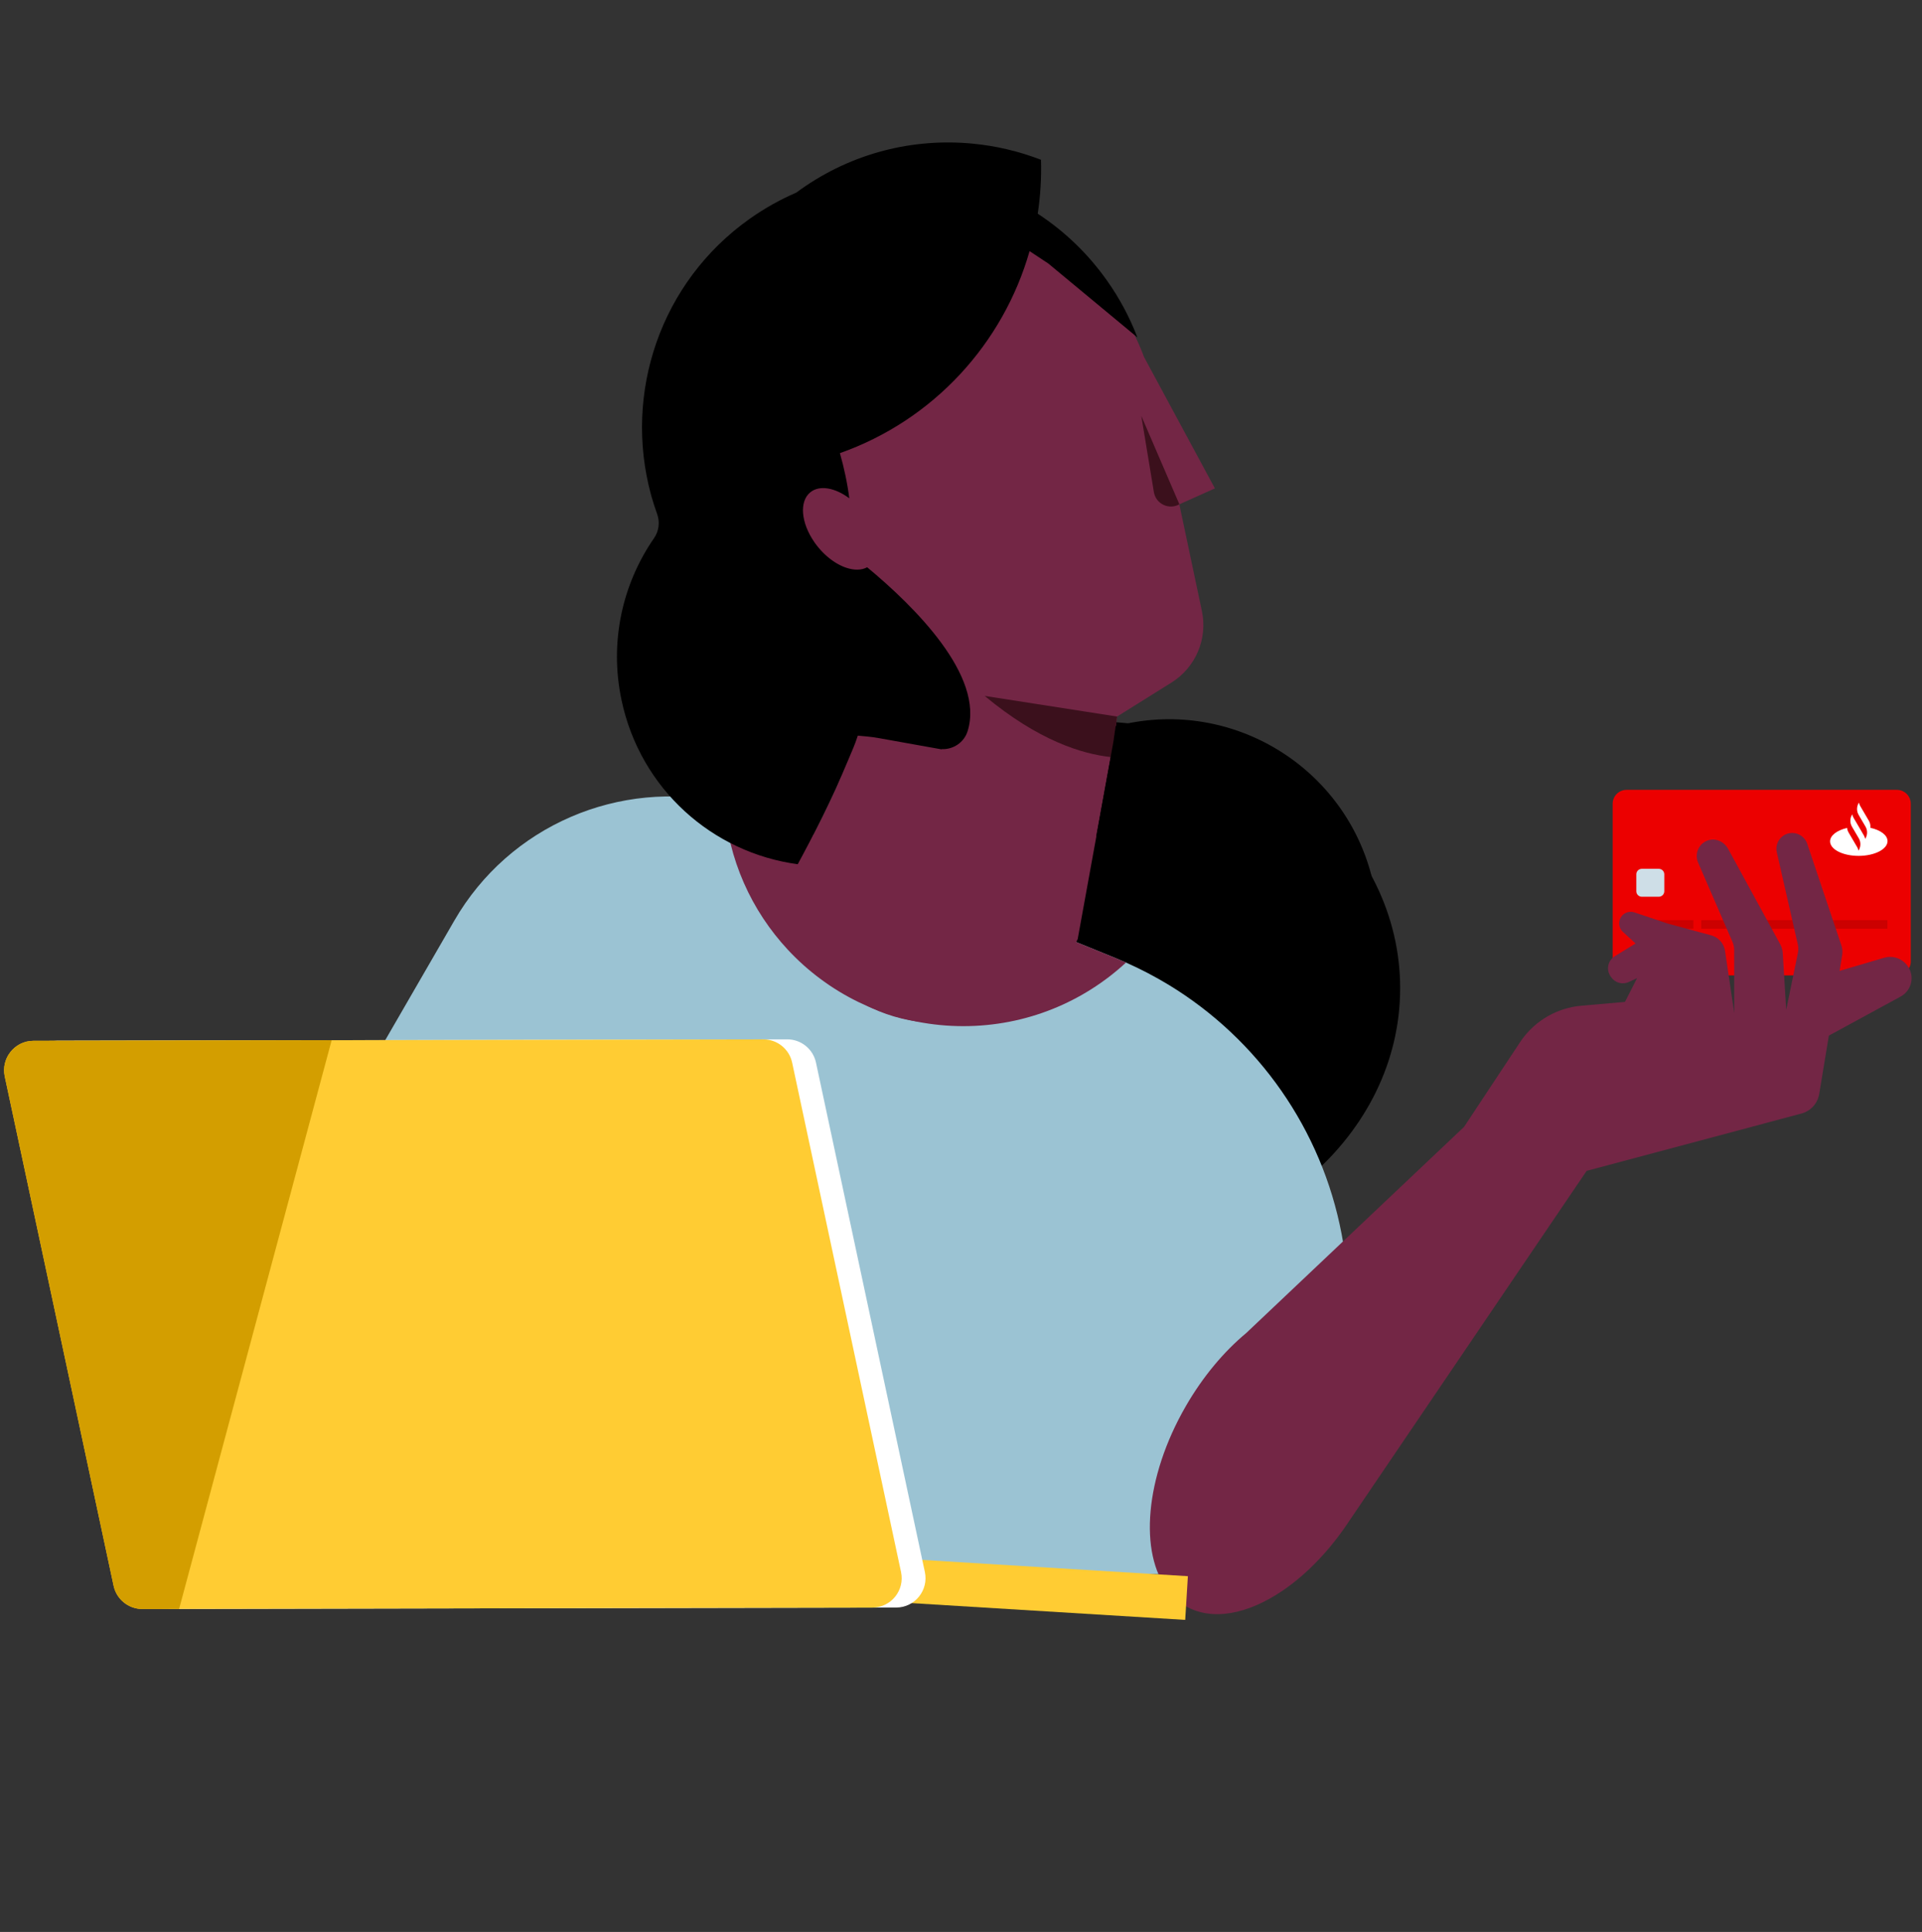 <svg width="193" height="194" viewBox="0 0 193 194" fill="none" xmlns="http://www.w3.org/2000/svg">
<rect x="0" y="0" width="193" height="194" fill="#333333" stroke="none"/>
<path fill-rule="evenodd" clip-rule="evenodd" d="M78.599 99.232C78.599 114.026 92.478 126.019 109.598 126.019C126.719 126.019 140.598 114.026 140.598 99.232C140.598 84.438 126.719 72.445 109.598 72.445C92.478 72.445 78.599 84.438 78.599 99.232Z" fill="black"/>
<path fill-rule="evenodd" clip-rule="evenodd" d="M35.22 158.07H128.822C131.185 156.469 133.503 154.09 135.437 151.124L135.438 151.127L138.471 146.663L138.285 145.535L137.322 139.676L135.717 129.915L134.887 124.859C134.836 124.547 134.782 124.237 134.722 123.928C132.729 113.435 126.358 104.365 117.348 98.889C115.981 98.062 114.553 97.314 113.07 96.655C112.716 96.497 112.357 96.343 111.995 96.196L76.635 81.822C75.67 81.428 74.701 81.104 73.721 80.834C73.391 80.745 73.061 80.663 72.729 80.59C62.231 78.212 51.156 82.863 45.621 92.446L25.398 127.432C18.726 138.977 24.026 153.021 35.22 158.07Z" fill="#9BC3D3"/>
<path fill-rule="evenodd" clip-rule="evenodd" d="M72.73 80.59C73.1 86.291 75.461 91.45 79.124 95.381C79.232 95.496 79.341 95.611 79.449 95.723C79.49 95.766 79.531 95.806 79.573 95.848C79.652 95.93 79.732 96.01 79.814 96.091C79.862 96.139 79.914 96.188 79.964 96.237C80.037 96.309 80.112 96.38 80.186 96.451C80.239 96.501 80.291 96.55 80.343 96.598C80.419 96.668 80.496 96.739 80.571 96.808C80.623 96.855 80.674 96.901 80.725 96.947C80.81 97.021 80.894 97.095 80.978 97.169C81.023 97.208 81.067 97.247 81.113 97.285C81.234 97.388 81.355 97.49 81.477 97.59L81.508 97.615C81.641 97.724 81.775 97.832 81.911 97.938C81.951 97.969 81.993 98 82.033 98.032C82.129 98.106 82.226 98.181 82.325 98.254C82.373 98.291 82.422 98.326 82.471 98.361C82.563 98.43 82.655 98.497 82.749 98.564C82.799 98.6 82.85 98.636 82.9 98.67C82.996 98.739 83.093 98.806 83.192 98.873C83.237 98.903 83.282 98.935 83.329 98.967C83.446 99.045 83.563 99.122 83.682 99.199C83.709 99.216 83.736 99.234 83.762 99.251C83.91 99.347 84.061 99.439 84.211 99.532C84.234 99.547 84.26 99.562 84.284 99.576C84.408 99.651 84.532 99.725 84.658 99.798C84.705 99.825 84.751 99.851 84.796 99.878C84.903 99.937 85.009 99.997 85.115 100.057C85.167 100.085 85.218 100.113 85.269 100.141C85.376 100.199 85.481 100.255 85.588 100.311C85.637 100.337 85.687 100.362 85.737 100.388C85.855 100.449 85.974 100.508 86.092 100.566C86.13 100.586 86.168 100.605 86.206 100.624C86.523 100.777 86.845 100.925 87.169 101.067C87.21 101.084 87.253 101.102 87.294 101.119C87.414 101.171 87.535 101.222 87.656 101.271C87.708 101.293 87.76 101.313 87.813 101.334C87.926 101.379 88.04 101.423 88.155 101.467C88.207 101.488 88.261 101.508 88.315 101.528C88.435 101.572 88.555 101.616 88.674 101.659C88.722 101.675 88.769 101.692 88.816 101.709C88.968 101.761 89.122 101.814 89.276 101.864C89.289 101.868 89.303 101.873 89.317 101.877C89.49 101.934 89.663 101.987 89.838 102.04C89.868 102.048 89.899 102.057 89.928 102.065C90.069 102.107 90.209 102.147 90.351 102.186C90.401 102.2 90.453 102.213 90.504 102.227C90.626 102.26 90.75 102.291 90.873 102.323C90.929 102.336 90.984 102.35 91.039 102.363C91.163 102.394 91.287 102.422 91.411 102.45C91.463 102.462 91.516 102.474 91.569 102.485C91.71 102.517 91.851 102.546 91.993 102.575C92.028 102.581 92.062 102.589 92.097 102.595C92.112 102.599 92.128 102.601 92.144 102.605H92.149C93.634 102.892 95.167 103.042 96.736 103.042C103.041 103.042 108.78 100.62 113.07 96.655C112.716 96.497 112.357 96.343 111.995 96.196L105.482 93.548L106.577 81.347L106.836 78.452L107.058 76.034L107.316 73.223L106.37 72.784L105.517 72.385L88.326 64.354C88.326 64.354 87.559 67.085 86.448 70.933C85.335 74.78 83.881 79.743 82.504 84.207L76.635 81.822C75.67 81.428 74.701 81.104 73.721 80.834C73.391 80.745 73.061 80.663 72.73 80.59Z" fill="#732645"/>
<path fill-rule="evenodd" clip-rule="evenodd" d="M190.472 97.948H163.338C162.565 97.948 161.938 97.322 161.938 96.551V80.709C161.938 79.937 162.565 79.312 163.338 79.312H190.472C191.245 79.312 191.872 79.937 191.872 80.709V96.551C191.872 97.322 191.245 97.948 190.472 97.948Z" fill="#EC0000"/>
<path fill-rule="evenodd" clip-rule="evenodd" d="M166.568 87.242H164.865C164.56 87.242 164.312 87.489 164.312 87.794V89.495C164.312 89.801 164.56 90.048 164.865 90.048H166.568C166.874 90.048 167.122 89.801 167.122 89.495V87.794C167.122 87.489 166.874 87.242 166.568 87.242Z" fill="#CEDEE7"/>
<path fill-rule="evenodd" clip-rule="evenodd" d="M183.793 92.397L189.525 92.397V93.258L183.793 93.258V92.397ZM177.312 92.397H183.044V93.258H177.312V92.397ZM170.83 92.397H176.562V93.258H170.83V92.397ZM164.312 92.397H170.044V93.258H164.312V92.397ZM167.178 94.886H169.388V96.008H167.178V94.886ZM164.33 94.886H166.541V96.008H164.33V94.886Z" fill="#CC0000"/>
<path fill-rule="evenodd" clip-rule="evenodd" d="M187.815 83.124C187.84 82.88 187.789 82.63 187.661 82.412L187.489 82.119L186.804 80.947C186.739 80.835 186.693 80.716 186.668 80.593L186.632 80.654C186.425 81.019 186.427 81.467 186.639 81.829L186.639 81.83L187.35 83.045C187.35 83.045 187.349 83.045 187.349 83.045C187.536 83.4 187.531 83.826 187.331 84.177L187.296 84.238C187.271 84.115 187.225 83.996 187.16 83.884L187.224 83.994L186.646 83.005L186.116 82.1L186.132 82.126C186.066 82.015 186.021 81.895 185.996 81.772L185.96 81.834C185.753 82.198 185.755 82.646 185.967 83.009L185.967 83.009L185.989 83.047L186.481 83.888L186.481 83.888L186.653 84.181C186.865 84.543 186.867 84.991 186.659 85.356L186.624 85.418C186.599 85.295 186.553 85.175 186.488 85.063L186.552 85.173L185.631 83.599L185.631 83.598C185.547 83.455 185.496 83.297 185.478 83.137C184.468 83.372 183.766 83.891 183.77 84.491C183.774 85.302 185.07 85.953 186.663 85.944C188.256 85.935 189.544 85.269 189.539 84.458C189.536 83.859 188.828 83.347 187.815 83.124Z" fill="white"/>
<path fill-rule="evenodd" clip-rule="evenodd" d="M135.564 152.613L138.673 148.029L159.324 117.575L180.874 111.822C181.75 111.6 182.424 110.912 182.64 110.046L182.679 109.858L183.277 106.233L183.648 103.99L183.659 103.985L183.726 103.949C183.767 103.934 183.818 103.903 183.88 103.867L190.861 100.067C191.763 99.577 192.176 98.499 191.835 97.535C191.521 96.649 190.691 96.087 189.794 96.087C189.588 96.087 189.381 96.118 189.176 96.18L186.855 96.865L184.726 97.489L184.983 95.922C185.029 95.653 185.018 95.382 184.957 95.121L184.901 94.927L184.2 92.839L181.473 84.724C181.261 84.1 180.696 83.682 180.058 83.646L179.898 83.645L179.735 83.661C178.876 83.787 178.286 84.581 178.392 85.425L178.42 85.584L180.529 94.834C180.575 95.046 180.59 95.268 180.568 95.487L180.534 95.705L179.364 101.402L179.018 95.721C179.002 95.461 178.939 95.207 178.835 94.971L178.75 94.798L173.532 85.239C173.172 84.574 172.408 84.172 171.666 84.342C170.704 84.562 170.163 85.559 170.459 86.466L170.516 86.616L173.96 94.561C174.034 94.727 174.084 94.899 174.113 95.077L174.136 95.257L174.146 101.722L173.223 95.489C173.118 94.794 172.644 94.213 171.992 93.974L171.826 93.921L167.433 92.73L164.118 91.617C163.999 91.575 163.875 91.56 163.752 91.56C163.355 91.56 162.968 91.761 162.757 92.122C162.499 92.549 162.548 93.09 162.861 93.464L162.963 93.571L164.236 94.741L162.143 96.025C161.498 96.424 161.289 97.259 161.646 97.909L161.731 98.046L161.803 98.144C162.165 98.658 162.816 98.864 163.401 98.67L163.546 98.613L164.391 98.221L163.174 100.608L158.792 100.99C156.395 101.202 154.215 102.447 152.816 104.396L152.63 104.666L147.018 113.153L134.829 124.69L125.132 133.867C122.914 135.712 120.803 138.208 119.076 141.199C114.953 148.341 114.358 155.971 117.299 159.739C117.784 160.364 118.367 160.881 119.047 161.273C121.709 162.81 125.293 162.102 128.778 159.739C131.202 158.097 133.578 155.654 135.562 152.61L135.564 152.613Z" fill="#732645"/>
<path fill-rule="evenodd" clip-rule="evenodd" d="M119.283 158.274L119.014 162.663L81.655 160.374L81.924 155.986C94.377 156.749 106.831 157.511 119.283 158.274Z" fill="#FFCC33"/>
<path fill-rule="evenodd" clip-rule="evenodd" d="M89.994 161.424L16.688 161.566C15.295 161.568 14.09 160.594 13.798 159.229L2.868 108.081C2.476 106.244 3.871 104.511 5.746 104.509L79.049 104.367C80.441 104.365 81.646 105.338 81.938 106.703L92.871 157.851C93.264 159.687 91.869 161.42 89.994 161.424Z" fill="white"/>
<path fill-rule="evenodd" clip-rule="evenodd" d="M79.546 106.709L90.479 157.859C90.871 159.692 89.477 161.422 87.602 161.43L56.907 161.486L17.984 161.565L14.298 161.571C12.905 161.574 11.697 160.598 11.407 159.231L0.476 108.088C0.288 107.192 0.518 106.32 1.025 105.667C1.557 104.972 2.392 104.513 3.357 104.514L33.304 104.453L76.654 104.37C78.047 104.367 79.256 105.342 79.546 106.709Z" fill="#FFCC33"/>
<path fill-rule="evenodd" clip-rule="evenodd" d="M33.304 104.453L17.985 161.565L14.298 161.571C12.906 161.573 11.696 160.598 11.407 159.231L0.475 108.087C0.287 107.192 0.518 106.319 1.026 105.666C1.557 104.973 2.392 104.514 3.357 104.514L33.304 104.453Z" fill="#D39E00"/>
<path fill-rule="evenodd" clip-rule="evenodd" d="M78.055 90.5C77.982 90.466 89.095 72.146 88.06 64.073C86.243 63.5 84.474 62.676 82.8 61.589C72.799 55.097 69.969 41.685 76.483 31.657C82.998 21.629 96.406 18.758 106.407 25.25C110.469 27.887 113.347 31.664 114.898 35.893L114.903 35.894L121.996 49.041L118.425 50.644L120.691 61.363C121.282 64.156 120.06 67.026 117.636 68.54L112.171 71.955L112.169 71.956L112.17 71.956C112.17 71.956 112.052 72.934 111.813 74.511L108.212 94.333L108.199 94.335C106.536 97.873 102.536 101.401 98.251 102.31C88.282 104.425 80.985 98.209 78.055 90.5Z" fill="#732645"/>
<path fill-rule="evenodd" clip-rule="evenodd" d="M111.577 76.025C108.667 75.72 104.256 74.362 98.877 69.881L112.174 71.953C112.174 71.953 111.978 73.58 111.577 76.025ZM118.429 50.641C117.378 51.23 116.064 50.599 115.868 49.412L114.604 41.758L118.429 50.641Z" fill="#3B101C"/>
<path fill-rule="evenodd" clip-rule="evenodd" d="M112.028 72.92C112.357 72.834 112.689 72.754 113.026 72.683C124.37 70.277 135.524 77.518 137.939 88.855C138.549 91.721 135.281 97.167 129.688 95.414C124.387 93.751 122.497 86.75 115.081 84.827C113.401 84.391 111.701 84.144 110.075 83.996L111.797 74.516C111.894 73.877 111.971 73.337 112.028 72.92ZM80.106 86.782C71.551 85.63 64.31 79.253 62.414 70.314C61.166 64.438 62.512 58.615 65.678 54.037C66.167 53.327 66.281 52.431 65.989 51.62L66.001 51.626L65.985 51.606L65.914 51.406C65.75 50.939 65.601 50.47 65.463 50.001C65.427 49.873 65.391 49.746 65.356 49.619C62.626 39.51 66.267 28.351 75.288 21.967C76.779 20.912 78.345 20.039 79.958 19.343C80.109 19.231 80.262 19.12 80.416 19.011C85.629 15.322 91.745 13.857 97.65 14.422C100.003 14.644 102.32 15.19 104.533 16.045C104.587 17.877 104.474 19.687 104.205 21.459C106.844 23.183 109.211 25.423 111.145 28.151C112.432 29.967 113.451 31.892 114.211 33.879L105.273 26.465L103.386 25.217C100.747 34.456 93.782 42.168 84.341 45.503C84.748 46.941 85.086 48.474 85.283 50.039C83.862 48.972 82.298 48.679 81.368 49.435C80.238 50.354 80.437 52.504 81.761 54.421L81.802 54.48L81.843 54.538L81.853 54.551L81.885 54.595L81.898 54.613L81.93 54.657L81.942 54.671L81.985 54.728L81.992 54.738L82.028 54.785L82.043 54.803L82.075 54.844L82.088 54.861L82.134 54.917L82.172 54.964L82.184 54.979L82.21 55.01L82.225 55.028L82.249 55.056L82.265 55.075L82.288 55.101L82.305 55.12L82.328 55.146L82.344 55.165L82.367 55.191L82.384 55.209L82.408 55.236L82.424 55.253L82.449 55.282L82.463 55.297L82.503 55.34L82.544 55.382L82.584 55.424L82.6 55.44L82.625 55.466L82.642 55.483L82.666 55.507L82.683 55.524L82.707 55.548L82.725 55.565L82.766 55.605L82.79 55.629L82.807 55.645L82.834 55.67L82.849 55.684L82.891 55.723L82.933 55.761L82.975 55.799L82.99 55.813L83.017 55.836L83.059 55.873L83.102 55.91L83.12 55.925L83.163 55.961L83.188 55.982L83.206 55.996L83.232 56.018L83.248 56.031L83.291 56.066L83.334 56.099L83.377 56.133L83.393 56.145L83.421 56.166L83.438 56.179L83.464 56.198L83.483 56.212L83.508 56.23L83.526 56.244L83.552 56.262L83.57 56.275L83.596 56.293L83.614 56.306L83.64 56.324L83.658 56.336L83.701 56.366L83.745 56.395L83.789 56.424L83.833 56.453L83.85 56.464L83.877 56.48L83.895 56.492L83.921 56.508L83.94 56.519L83.965 56.535L83.984 56.546L84.01 56.561L84.028 56.572L84.055 56.588L84.072 56.598L84.101 56.614L84.117 56.623L84.161 56.648L84.205 56.672L84.249 56.695L84.293 56.718L84.311 56.728L84.337 56.741L84.356 56.75L84.382 56.763L84.426 56.785L84.445 56.794L84.471 56.806L84.489 56.815L84.533 56.835L84.577 56.855L84.621 56.874L84.665 56.893L84.708 56.911L84.726 56.918L84.752 56.928L84.77 56.935L84.796 56.946L84.814 56.953L84.84 56.962L84.858 56.969L84.885 56.979L84.902 56.985L84.946 57L84.977 57.011C85.762 57.275 86.505 57.274 87.078 56.963C91.794 60.873 98.883 67.865 97.169 73.402C97.167 73.409 97.164 73.417 97.161 73.425C96.807 74.557 95.721 75.276 94.561 75.225L94.558 75.249L88.347 74.136C87.326 73.952 86.912 73.954 86.137 73.87C85.835 74.819 85.56 75.382 85.173 76.317C83.548 80.243 81.568 84.087 80.106 86.782Z" fill="black"/>
</svg>
